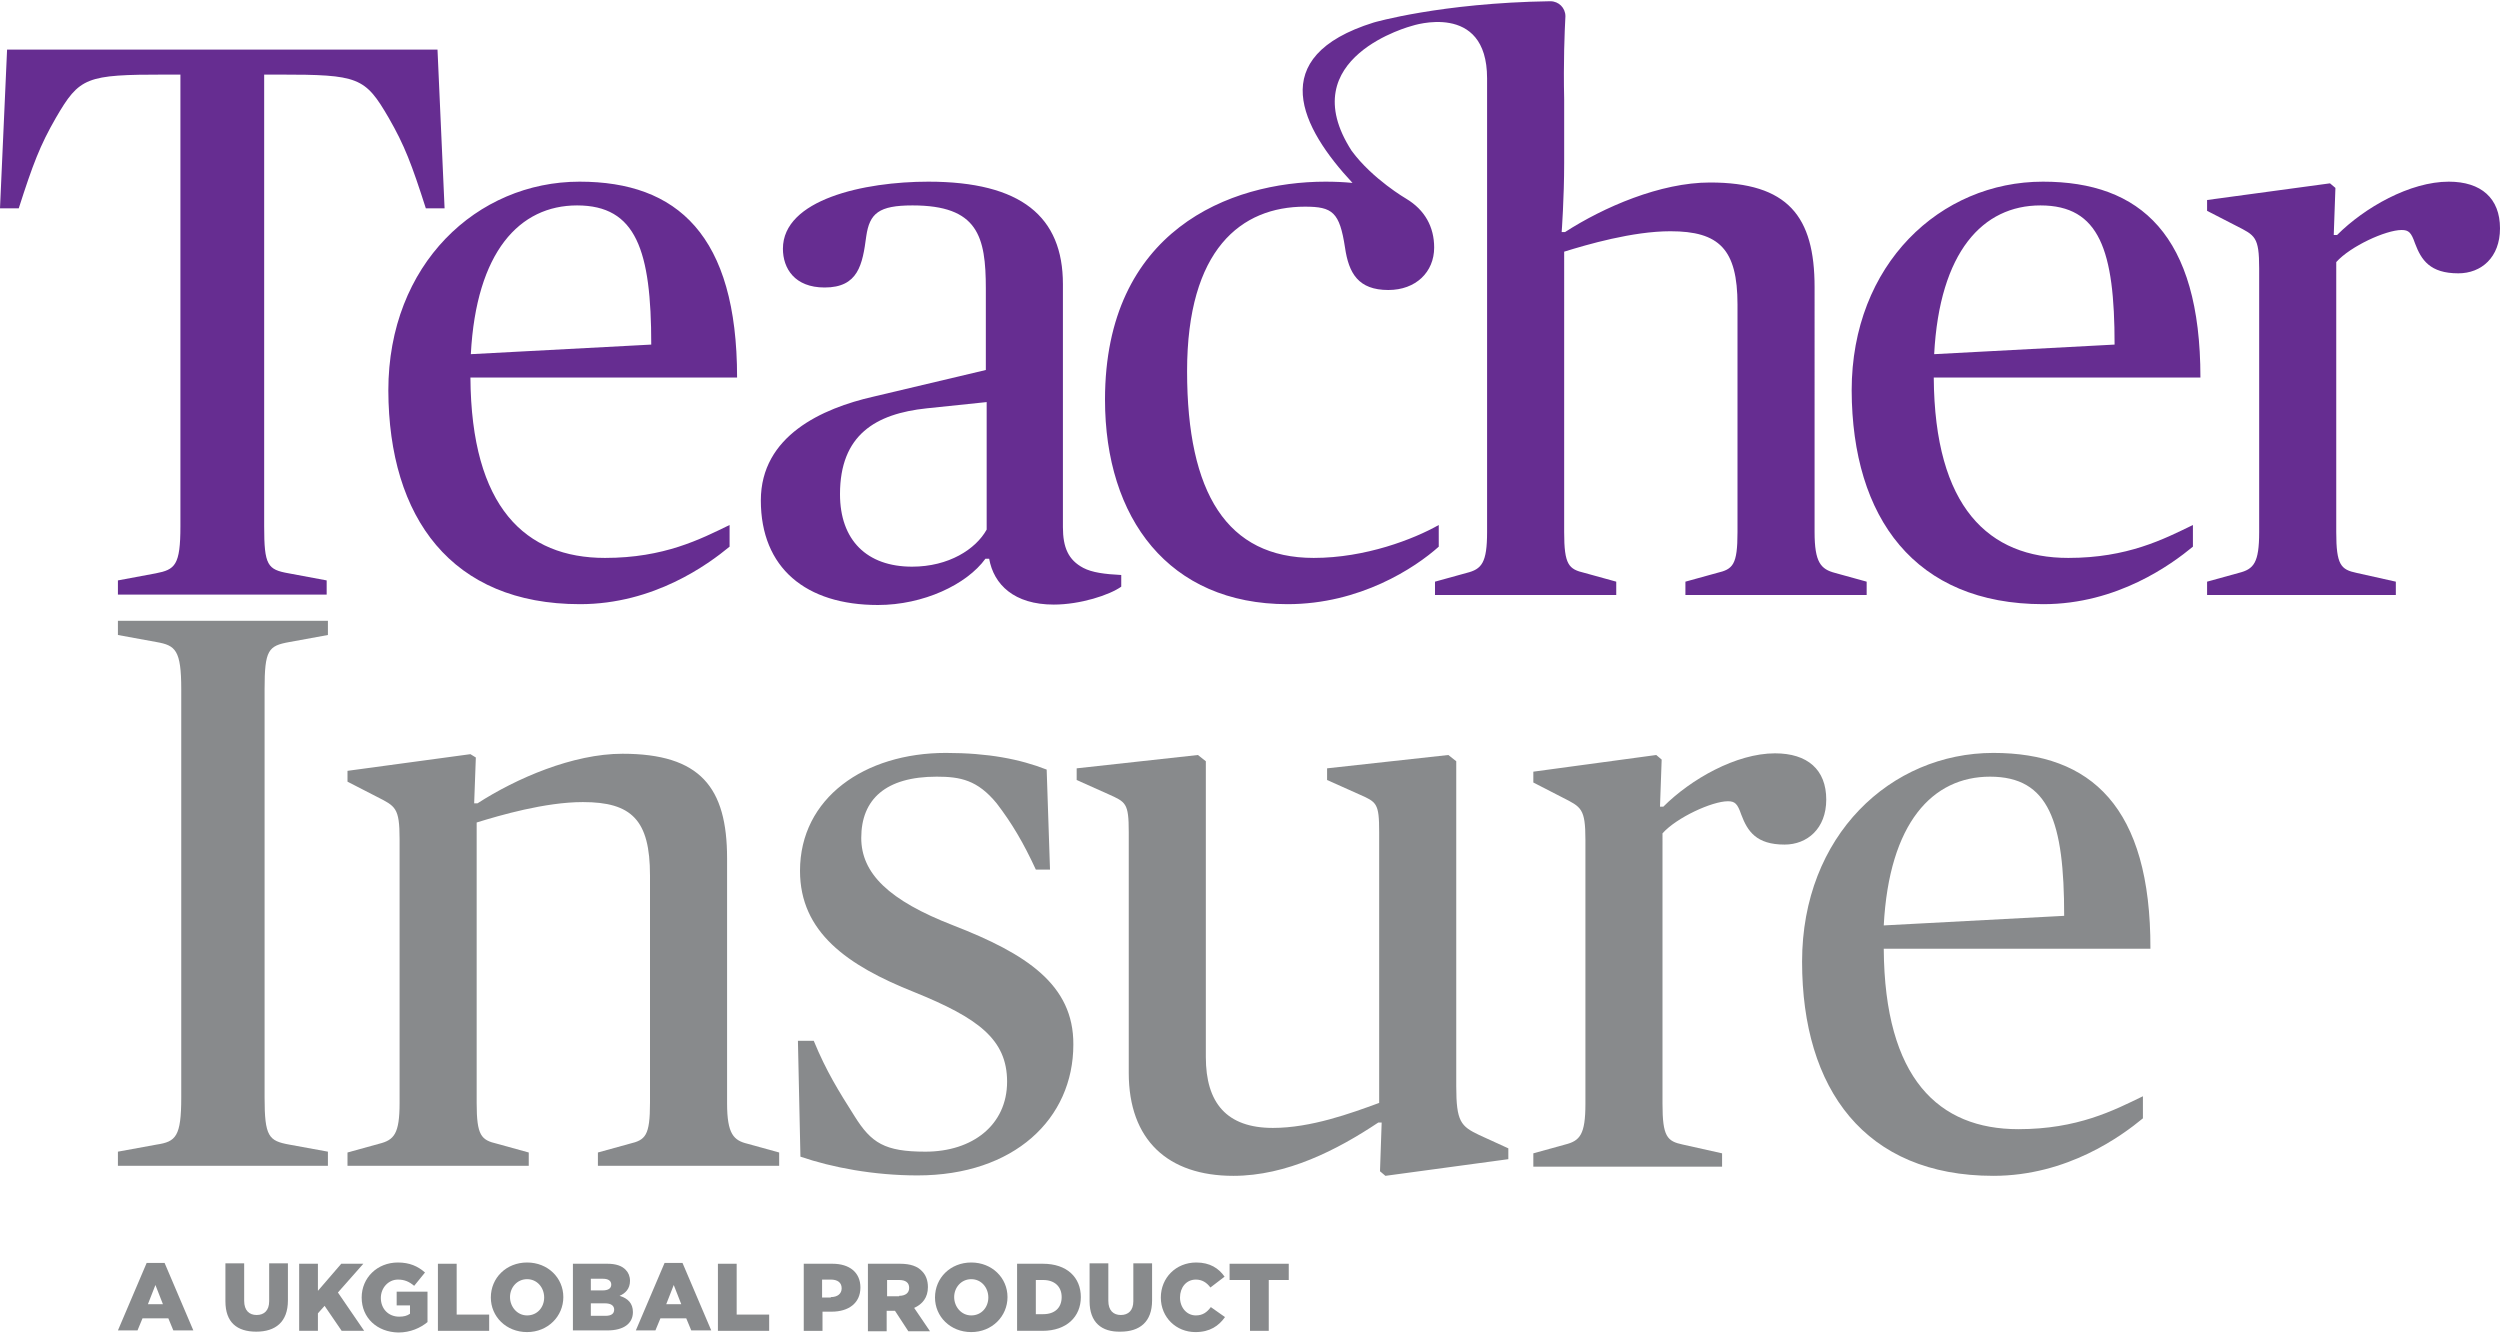 <?xml version="1.0" encoding="utf-8"?>
<!-- Generator: Adobe Illustrator 22.1.0, SVG Export Plug-In . SVG Version: 6.00 Build 0)  -->
<svg version="1.1" id="Layer_1" xmlns="http://www.w3.org/2000/svg" xmlns:xlink="http://www.w3.org/1999/xlink" x="0px" y="0px"
	 viewBox="0 0 600 320" style="enable-background:new 0 0 600 320;" xml:space="preserve">
<style type="text/css">
	.st0{fill:#888A8C;}
	.st1{fill:#662D91;}
</style>
<g>
	<g>
		<path class="st0" d="M35.2,303.1h4.3l6.9,16.2h-4.8l-1.2-2.9h-6.2l-1.2,2.9h-4.7L35.2,303.1z M39.1,313l-1.8-4.6l-1.8,4.6H39.1z"
			/>
		<path class="st0" d="M54.1,312.3v-9.1h4.5v9c0,2.3,1.2,3.4,3,3.4c1.8,0,3-1.1,3-3.3v-9.1h4.5v8.9c0,5.2-3,7.5-7.6,7.5
			S54.1,317.4,54.1,312.3z"/>
		<path class="st0" d="M71.8,303.3h4.5v6.5l5.6-6.5h5.3l-6.1,6.9l6.3,9.2h-5.4l-4.1-6l-1.6,1.8v4.2h-4.5V303.3z"/>
		<path class="st0" d="M86.8,311.4L86.8,311.4c0-4.7,3.7-8.4,8.7-8.4c2.8,0,4.8,0.9,6.5,2.4l-2.6,3.2c-1.2-1-2.3-1.5-3.9-1.5
			c-2.3,0-4.1,2-4.1,4.4v0c0,2.6,1.8,4.5,4.4,4.5c1.1,0,1.9-0.2,2.6-0.7v-2h-3.2V310h7.4v7.3c-1.7,1.4-4.1,2.5-7,2.5
			C90.5,319.7,86.8,316.3,86.8,311.4z"/>
		<path class="st0" d="M105.1,303.3h4.5v12.2h7.8v3.9h-12.3V303.3z"/>
		<path class="st0" d="M117.8,311.4L117.8,311.4c0-4.7,3.7-8.4,8.7-8.4c5,0,8.7,3.7,8.7,8.3v0c0,4.6-3.7,8.4-8.7,8.4
			C121.5,319.7,117.8,316,117.8,311.4z M130.6,311.4L130.6,311.4c0-2.4-1.7-4.4-4.1-4.4c-2.4,0-4.1,2-4.1,4.3v0
			c0,2.3,1.7,4.4,4.1,4.4C129,315.7,130.6,313.7,130.6,311.4z"/>
		<path class="st0" d="M137.5,303.3h8.3c2,0,3.5,0.5,4.4,1.5c0.6,0.6,1,1.5,1,2.6v0c0,1.9-1.1,3-2.5,3.6c2,0.6,3.2,1.8,3.2,3.9v0
			c0,2.8-2.3,4.4-6.1,4.4h-8.3V303.3z M144.6,309.7c1.4,0,2.1-0.5,2.1-1.4v0c0-0.9-0.7-1.4-2-1.4h-2.9v2.8H144.6z M145.3,315.8
			c1.4,0,2.1-0.5,2.1-1.5v0c0-0.9-0.7-1.5-2.2-1.5h-3.4v3H145.3z"/>
		<path class="st0" d="M159.5,303.1h4.3l6.9,16.2h-4.8l-1.2-2.9h-6.2l-1.2,2.9h-4.7L159.5,303.1z M163.5,313l-1.8-4.6l-1.8,4.6
			H163.5z"/>
		<path class="st0" d="M172.3,303.3h4.5v12.2h7.8v3.9h-12.3V303.3z"/>
		<path class="st0" d="M192.9,303.3h6.9c4.1,0,6.7,2.1,6.7,5.7v0c0,3.8-2.9,5.8-6.9,5.8h-2.2v4.6h-4.5V303.3z M199.4,311.3
			c1.6,0,2.6-0.8,2.6-2.1v0c0-1.4-1-2.1-2.6-2.1h-2.1v4.3H199.4z"/>
		<path class="st0" d="M208.4,303.3h7.6c2.5,0,4.2,0.6,5.3,1.8c0.9,0.9,1.4,2.2,1.4,3.8v0c0,2.5-1.3,4.1-3.3,5l3.8,5.6H218l-3.2-4.9
			h-2v4.9h-4.5V303.3z M215.8,311c1.5,0,2.4-0.7,2.4-1.9v0c0-1.3-0.9-1.9-2.4-1.9h-2.9v3.9H215.8z"/>
		<path class="st0" d="M224.4,311.4L224.4,311.4c0-4.7,3.7-8.4,8.7-8.4s8.7,3.7,8.7,8.3v0c0,4.6-3.7,8.4-8.7,8.4
			C228.1,319.7,224.4,316,224.4,311.4z M237.2,311.4L237.2,311.4c0-2.4-1.7-4.4-4.1-4.4c-2.4,0-4.1,2-4.1,4.3v0
			c0,2.3,1.7,4.4,4.1,4.4C235.6,315.7,237.2,313.7,237.2,311.4z"/>
		<path class="st0" d="M244.1,303.3h6.2c5.8,0,9.1,3.3,9.1,8v0c0,4.7-3.4,8.1-9.2,8.1h-6.1V303.3z M250.4,315.4
			c2.7,0,4.4-1.5,4.4-4.1v0c0-2.6-1.8-4.1-4.4-4.1h-1.8v8.2H250.4z"/>
		<path class="st0" d="M261.5,312.3v-9.1h4.5v9c0,2.3,1.2,3.4,3,3.4s3-1.1,3-3.3v-9.1h4.5v8.9c0,5.2-3,7.5-7.6,7.5
			C264.4,319.7,261.5,317.4,261.5,312.3z"/>
		<path class="st0" d="M278.6,311.4L278.6,311.4c0-4.7,3.6-8.4,8.5-8.4c3.3,0,5.4,1.4,6.8,3.4l-3.4,2.6c-0.9-1.2-2-1.9-3.5-1.9
			c-2.3,0-3.8,1.9-3.8,4.3v0c0,2.4,1.6,4.3,3.8,4.3c1.7,0,2.7-0.8,3.6-2l3.4,2.4c-1.5,2.1-3.6,3.6-7.1,3.6
			C282.3,319.7,278.6,316.2,278.6,311.4z"/>
		<path class="st0" d="M299.9,307.2h-4.8v-3.9h14.2v3.9h-4.8v12.2h-4.5V307.2z"/>
	</g>
	<path class="st1" d="M43.3,17.9v108.4c0,9.4-1.3,10.4-5.9,11.3l-9.1,1.7v3.4h50.1v-3.4l-9.1-1.7c-5.1-0.9-5.9-1.9-5.9-11.3V17.9
		h3.6c19.1,0,20.6,0.6,26.3,10.4c3.8,6.6,5.5,11.1,8.9,21.7h4.5L105,11.9H1.7L0,50h4.5c3.4-10.6,5.1-15.1,8.9-21.7
		c5.7-9.8,7.2-10.4,26.3-10.4H43.3z"/>
	<path class="st1" d="M139.2,145c17.8,0,30.8-9.6,35.9-13.8V126c-7,3.4-15.7,7.9-29.9,7.9c-19.1,0-32.1-12.1-32.3-43.3h64
		c0-34.2-14.4-47-37.8-47c-24.6,0-45.9,19.8-45.9,50.1C93.3,124.3,108.4,145,139.2,145z M138.5,49.3c14.2,0,17.8,10.8,17.8,33.4
		L113,85C114.3,60.4,124.7,49.3,138.5,49.3z"/>
	<path class="st1" d="M236.5,134.1h0.9c1.1,6.2,6,11,15.5,11c6.4,0,13.4-2.3,16.2-4.3v-2.8c-4-0.2-7-0.6-9.1-1.7
		c-3.6-1.9-4.9-4.9-4.9-9.8V68.2c0-16.2-10-24.6-32.3-24.6c-15.5,0-34.9,4.3-34.9,16.1c0,4.7,2.8,9.3,10,9.3c8.1,0,9.1-5.5,10-12.3
		c0.8-5.5,3-7.4,11.1-7.4c15.7,0,17.6,7.4,17.6,20v19.5l-27,6.4c-12.3,2.8-27,9.4-27,24.9c0,16.2,10.8,25.1,28.1,25.1
		C221.6,145.2,232,140.3,236.5,134.1z M201.6,118.6c0-14.2,8.5-19.3,20.8-20.6l14.4-1.5v30.6c-2.6,4.7-9.1,8.9-17.9,8.9
		C208,136,201.6,129.6,201.6,118.6z"/>
	<path class="st1" d="M490.4,145c17.8,0,30.8-9.6,35.9-13.8V126c-7,3.4-15.7,7.9-29.9,7.9c-19.1,0-32.1-12.1-32.3-43.3h64
		c0-34.2-14.4-47-37.8-47c-24.6,0-45.9,19.8-45.9,50.1C444.5,124.3,459.6,145,490.4,145z M489.7,49.3c14.2,0,17.8,10.8,17.8,33.4
		L464.2,85C465.5,60.4,475.9,49.3,489.7,49.3z"/>
	<path class="st1" d="M587.7,43.6c-9.3,0-20.2,6.2-26.8,12.8h-0.8l0.4-11.3l-1.3-1.1l-29.5,4v2.6l7,3.6c4.5,2.3,5.5,2.6,5.5,10.2
		v63.3c0,7.4-1.3,8.9-4.9,9.8l-7.6,2.1v3.2h45.3v-3.2l-9.4-2.1c-3.8-0.8-4.9-1.9-4.9-9.8V62.9c3.4-3.8,11.9-7.7,15.7-7.7
		c1.7,0,2.3,0.6,3.2,3.2c1.5,4,3.6,7.2,10.4,7.2c5.5,0,10-3.8,10-10.8C600,47.6,595.5,43.6,587.7,43.6z"/>
	<path class="st0" d="M28.3,152.4l9.3,1.7c4.5,0.8,5.9,1.9,5.9,11.3v98c0,9.4-1.3,10.6-5.9,11.3l-9.3,1.7v3.4h50.4v-3.4l-9.3-1.7
		c-4.9-0.9-5.9-1.9-5.9-11.3v-98c0-9.4,0.9-10.4,5.9-11.3l9.3-1.7V149H28.3V152.4z"/>
	<path class="st0" d="M174.5,264.8v-58.8c0-17-6.4-25.1-25.1-25.1c-11.9,0-25.5,5.9-34.8,11.9h-0.8l0.4-11l-1.3-0.8l-29.5,4v2.6
		l7,3.6c4.5,2.3,5.5,2.6,5.5,10.2v63.3c0,7.4-1.3,8.9-4.9,9.8l-7.6,2.1v3.2h43.5v-3.2l-7.6-2.1c-3.8-0.9-4.9-1.9-4.9-9.8v-67.3
		c5.5-1.7,16.4-4.9,25.5-4.9c11.7,0,16.1,4.3,16.1,17.6v54.6c0,7.9-1.1,8.9-4.9,9.8l-7.6,2.1v3.2H187v-3.2l-7.6-2.1
		C176.1,273.7,174.5,272.2,174.5,264.8z"/>
	<path class="st0" d="M228.8,222.1c-15.5-6-22.1-12.5-22.1-21c0-9.3,5.9-14.7,18.1-14.7c5.7,0,9.8,0.8,14.4,6.4
		c3.6,4.7,6.4,9.4,9.4,15.9h3.4l-0.8-24c-6.4-2.5-14-4-24.2-4c-19.5,0-35,10.8-35,28.3c0,14.7,11.3,22.7,27.4,29.1
		c15.3,6.2,22.3,11.3,22.3,21.5c0,10.4-8.3,16.8-19.6,16.8c-9.8,0-13-2.1-17-8.5c-3.8-6-6.8-10.8-9.8-18.1h-3.8l0.6,27.8
		c7.6,2.6,17.6,4.5,28.1,4.5c23.2,0,37.4-13.6,37.4-31.4C257.7,236.3,246.3,228.9,228.8,222.1z"/>
	<path class="st0" d="M349.5,260.7v-78l-1.9-1.5l-29.1,3.2v2.8l7.6,3.4c4.3,1.9,4.9,2.1,4.9,9.1v65c-6.8,2.5-16.4,6-25.5,6
		c-11.1,0-16.1-6-16.1-17v-71l-1.9-1.5l-29.1,3.2v2.8l7.6,3.4c4.2,1.9,4.9,2.1,4.9,9.1v57.8c0,16.1,9.4,24.7,25.1,24.7
		c12.8,0,24.9-6.2,34.8-12.8h0.8l-0.4,11.7l1.3,1.1l29.5-4v-2.6l-7-3.2C350.6,270.3,349.5,269.2,349.5,260.7z"/>
	<path class="st0" d="M438.3,191.9c0-7.2-4.5-11.1-12.3-11.1c-9.3,0-20.2,6.2-26.8,12.8h-0.8l0.4-11.3l-1.3-1.1l-29.5,4v2.6l7,3.6
		c4.5,2.3,5.5,2.6,5.5,10.2v63.3c0,7.4-1.3,8.9-4.9,9.8l-7.6,2.1v3.2h45.3v-3.2l-9.4-2.1c-3.8-0.8-4.9-1.9-4.9-9.8V200
		c3.4-3.8,11.9-7.7,15.7-7.7c1.7,0,2.3,0.6,3.2,3.2c1.5,4,3.6,7.2,10.4,7.2C433.7,202.7,438.3,198.9,438.3,191.9z"/>
	<path class="st0" d="M478.4,180.7c-24.6,0-45.9,19.8-45.9,50.1c0,30.6,15.1,51.4,45.9,51.4c17.8,0,30.8-9.6,35.9-13.8v-5.3
		c-7,3.4-15.7,7.9-29.9,7.9c-19.1,0-32.1-12.1-32.3-43.3h64C516.2,193.6,501.8,180.7,478.4,180.7z M452.1,222.1
		c1.3-24.6,11.7-35.7,25.5-35.7c14.2,0,17.8,10.8,17.8,33.4L452.1,222.1z"/>
	<path class="st1" d="M375.7,3.9c0-2-1.6-3.6-3.6-3.6l-0.2,0c-26.1,0.4-42.2,5.1-42.2,5.1c-26.3,8.2-17.4,25.3-5.1,38.5
		c-2-0.2-4.2-0.3-6.5-0.3c-22.9,0-52.9,11.7-52.9,52.3c0,28.5,15.3,49.1,43.8,49.1c17.4,0,30.6-8.7,36.3-13.8V126
		c-6,3.4-17.6,7.9-30,7.9c-20.8,0-30.4-15.5-30.4-44.8c0-29.3,13-39.5,28.3-39.5c6.6,0,8.3,1.3,9.6,9.8c0.9,6.2,3.2,10.2,10.4,10.2
		c6.6,0,11-4.3,11-10.2c0-4.9-2.2-9-6.7-11.7l0,0c0,0-8.1-4.7-13.1-11.5c-14.5-22.5,14.5-30,14.5-30s18-6,18,12.6l0,1.2v107.7
		c0,7.4-1.3,8.9-4.9,9.8l-7.6,2.1v3.2h43.5v-3.2l-7.6-2.1c-3.8-0.9-4.9-1.9-4.9-9.8V60.4c5.5-1.7,16.4-4.9,25.5-4.9
		c11.7,0,16.1,4.3,16.1,17.6v54.6c0,7.9-1.1,8.9-4.9,9.8l-7.6,2.1v3.2h43.5v-3.2l-7.6-2.1c-3.4-0.9-4.9-2.5-4.9-9.8V68.9
		c0-17-6.4-25.1-25.1-25.1c-11.9,0-25.5,5.9-34.8,11.9h-0.8c0,0,0.6-8.1,0.6-16.6V23.8C375.2,15,375.5,7.7,375.7,3.9z"/>
</g>
</svg>
